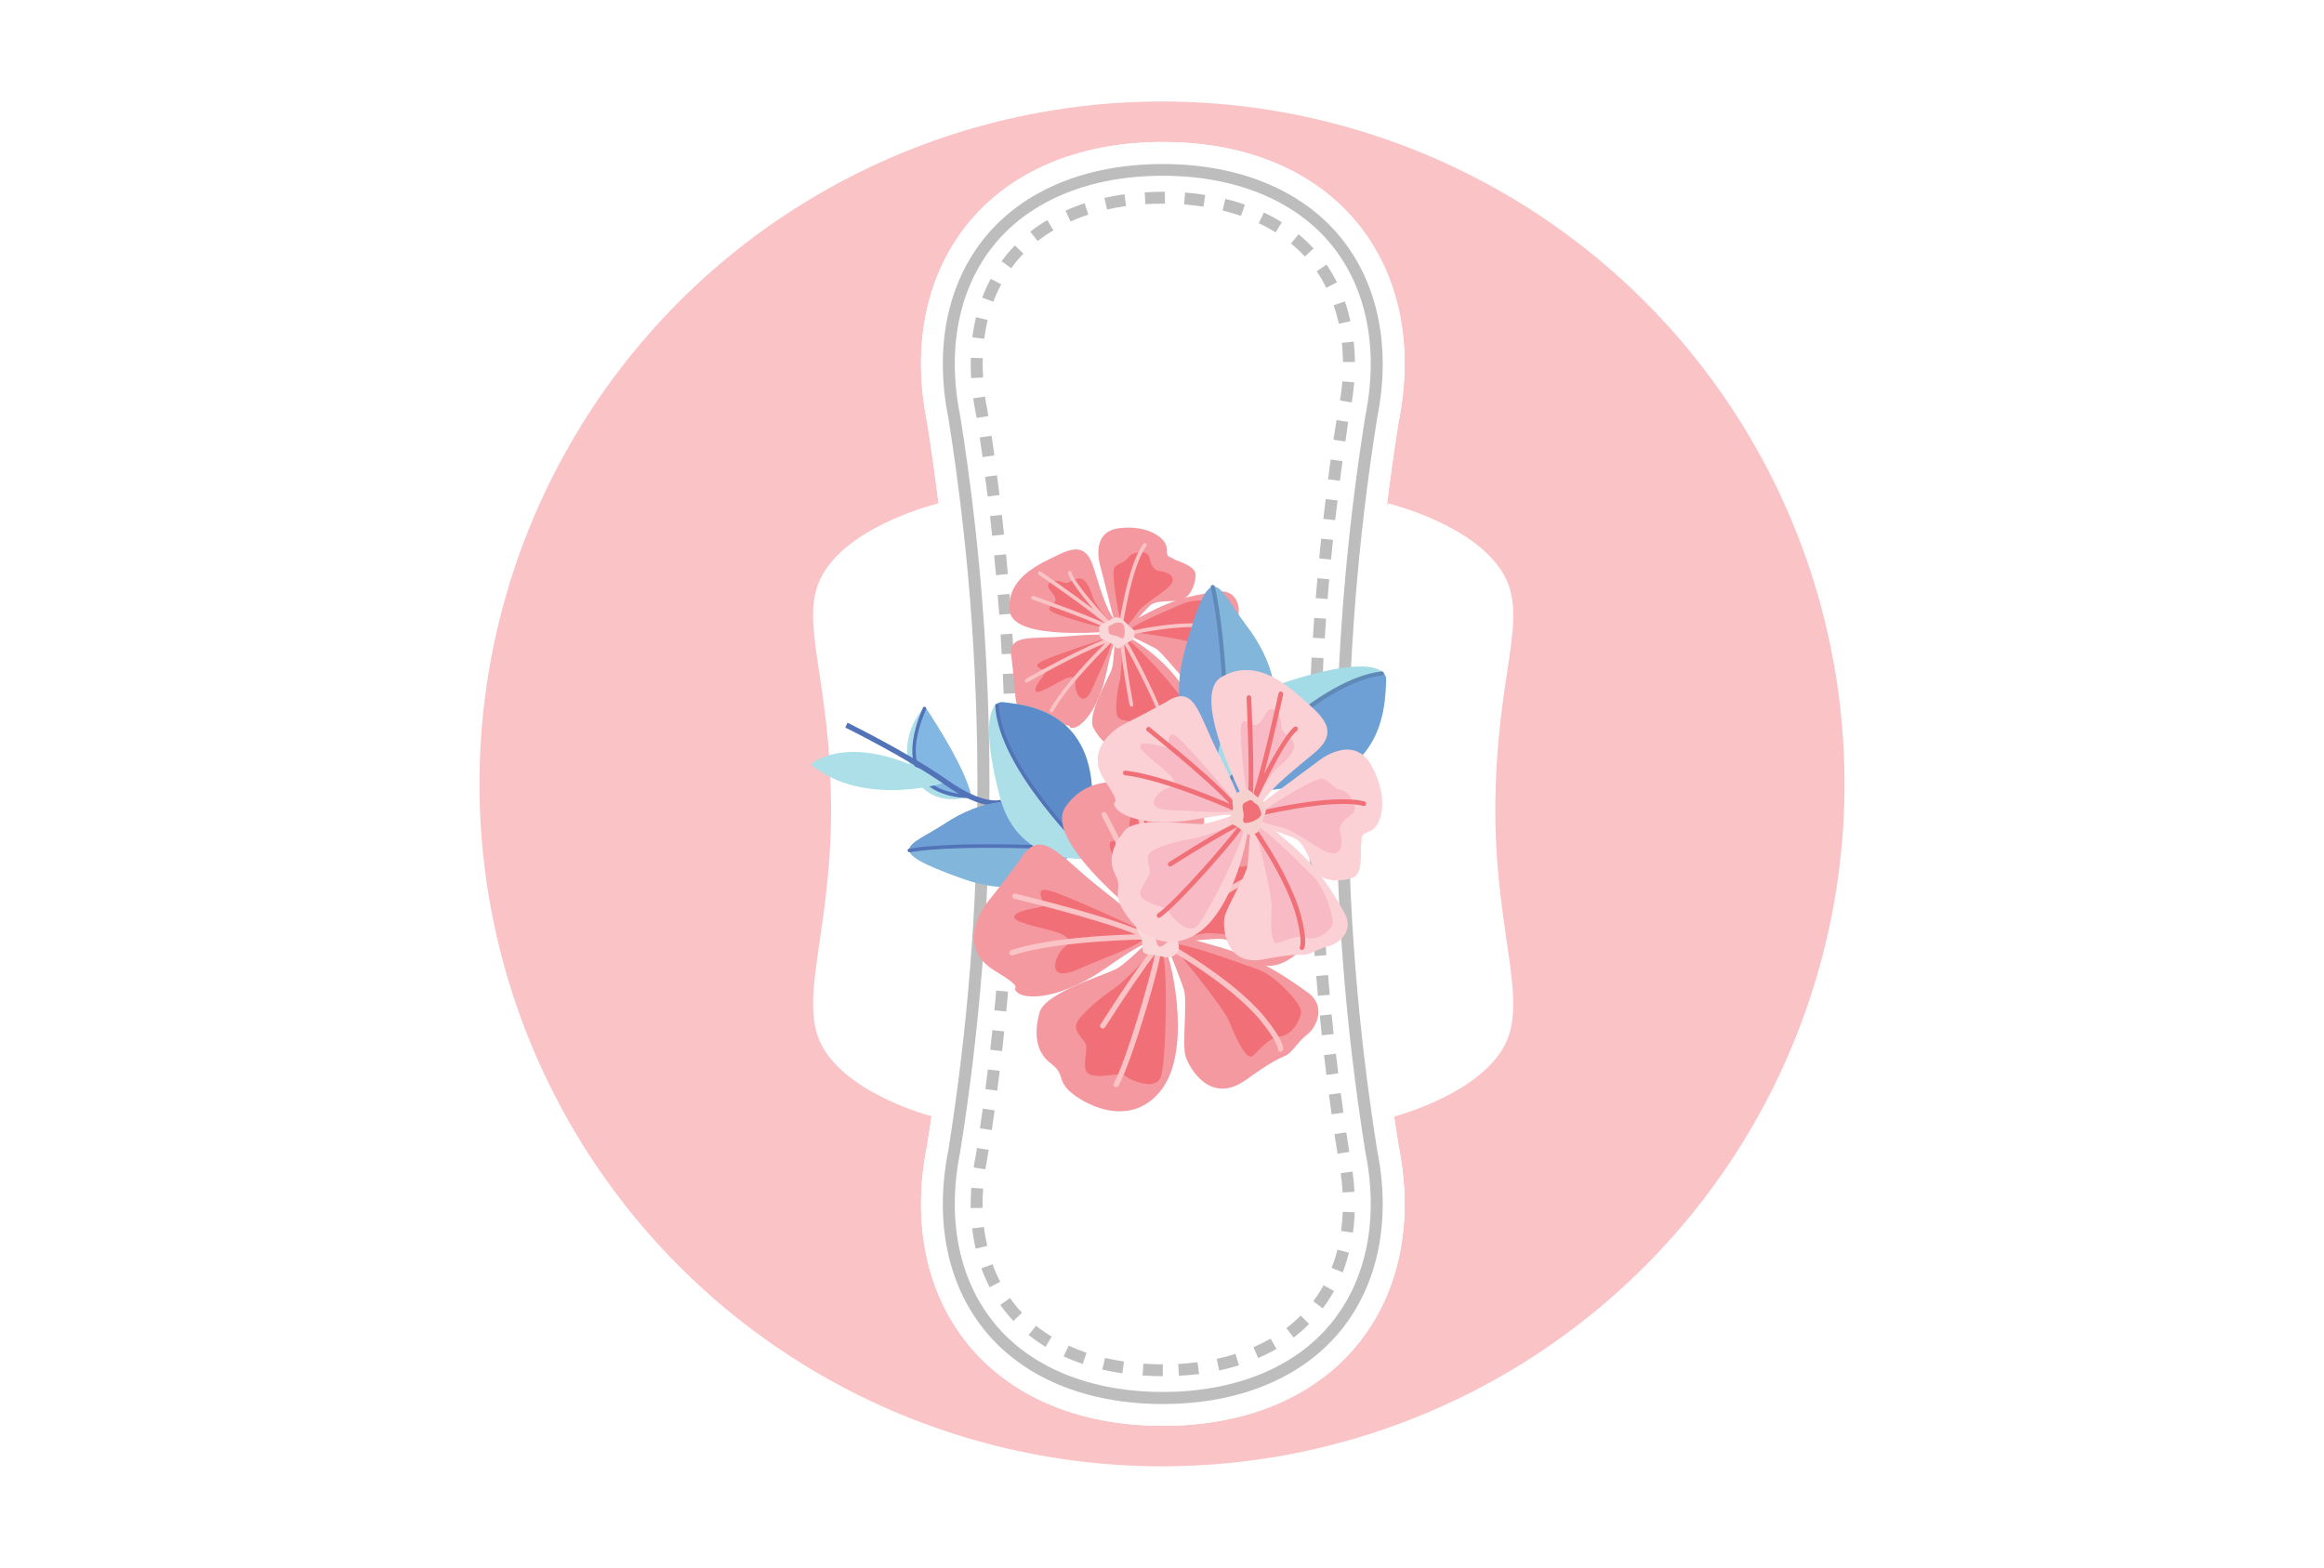 <?xml version="1.0" encoding="utf-8"?>
<!-- Generator: Adobe Illustrator 18.1.1, SVG Export Plug-In . SVG Version: 6.00 Build 0)  -->
<svg version="1.1" id="Layer_1" xmlns="http://www.w3.org/2000/svg" xmlns:xlink="http://www.w3.org/1999/xlink" x="0px" y="0px"
	 viewBox="0 0 1962 1323.9" enable-background="new 0 0 1962 1323.9" xml:space="preserve">
<rect y="0" fill="#FFFFFF" width="1962" height="1323.9"/>
<circle fill="#FAC3C6" cx="981" cy="661.9" r="576.2"/>
<g>
	<path fill="#FFFFFF" d="M792.3,944.2c0,0-71.7-17.1-96.8-58.4c-23.4-38.6,6.1-96.1,6.1-201.2c0-116.3-29.6-162.6-6.1-201.2
		c25.1-41.3,96.8-58.4,96.8-58.4l77.6,251.2L792.3,944.2z"/>
	<path fill="#FFFFFF" d="M1171.7,944.2c0,0,71.7-17.1,96.8-58.4c23.4-38.6-6.1-96.1-6.1-201.2c0-116.3,29.6-162.6,6.1-201.2
		c-25.1-41.3-96.8-58.4-96.8-58.4l-77.6,251.2L1171.7,944.2z"/>
	<path fill="#FFFFFF" d="M1180.7,967.1c26.7,132.2-52.4,236.8-199,236.8l0,0c-146.6,0-225.7-104.6-199-236.8
		c32.2-202.2,32.2-408.2,0-610.4C756,224.6,835,119.9,981.7,119.9l0,0c146.7,0,225.7,104.6,199,236.8
		C1148.5,558.9,1148.5,765,1180.7,967.1z"/>
	<path fill="#FFFFFF" d="M1180.7,967.1c26.7,132.2-52.4,236.8-199,236.8l0,0c-146.6,0-225.7-104.6-199-236.8
		c32.2-202.2,32.2-408.2,0-610.4C756,224.6,835,119.9,981.7,119.9l0,0c146.7,0,225.7,104.6,199,236.8
		C1148.5,558.9,1148.5,765,1180.7,967.1z"/>
	<path fill="#BDBDBD" d="M981.7,1185.5L981.7,1185.5c-64.2,0-117.4-21.9-150-61.7c-32-39.1-43-93.4-31-153l0.1-0.7
		c32.5-204.4,32.5-411.7,0-616.2l-0.1-0.7c-12-59.6-1-113.9,31-153c32.6-39.8,85.8-61.7,149.9-61.7c64.1,0,117.4,21.9,150,61.7
		c32,39.1,43,93.4,31,153l-0.1,0.7c-32.5,204.4-32.5,411.7,0,616.2l0.1,0.7c12,59.6,1,113.9-31,153
		C1099,1163.6,1045.8,1185.5,981.7,1185.5z M981.6,148.4c-61,0-111.5,20.6-142.1,58c-30,36.7-40.3,88.1-28.9,144.6l0.2,1.2
		c32.7,205.5,32.7,413.8,0,619.3l-0.2,1.2c-11.4,56.6-1.1,107.9,28.9,144.6c30.6,37.4,81.1,58,142.1,58h0.1
		c61,0,111.5-20.6,142.1-58c30-36.7,40.3-88.1,28.9-144.6l-0.2-1.2c-32.7-205.5-32.7-413.8,0-619.3l0.2-1.2
		c11.4-56.6,1.1-107.9-28.9-144.6C1093.2,169.1,1042.7,148.4,981.6,148.4z"/>
	<path fill="#BDBDBD" d="M981.7,1162c-5.8,0-11.5-0.2-17.1-0.6l0.7-10c5.3,0.4,10.9,0.6,16.4,0.6V1162z M995.3,1161.7l-0.6-10
		c5.5-0.3,11-0.8,16.3-1.5l1.3,10C1006.8,1160.8,1001.1,1161.3,995.3,1161.7z M947.5,1159.6c-5.7-0.8-11.4-1.9-16.9-3.2l2.3-9.8
		c5.2,1.2,10.6,2.2,16,3L947.5,1159.6z M1029.3,1157.2l-2.1-9.8c5.4-1.2,10.7-2.6,15.8-4.2l3,9.6
		C1040.6,1154.5,1035,1155.9,1029.3,1157.2z M914.1,1151.7c-5.5-1.9-10.9-4-16.1-6.4l4.2-9.1c4.8,2.2,9.9,4.2,15.1,6L914.1,1151.7z
		 M1062.2,1146.7l-4-9.2c5-2.2,9.9-4.6,14.5-7.2l5,8.7C1072.7,1141.8,1067.5,1144.4,1062.2,1146.7z M882.7,1137.2
		c-5-3.1-9.8-6.4-14.3-10l6.3-7.8c4.1,3.3,8.5,6.4,13.2,9.2L882.7,1137.2z M1092.1,1129.4l-6.1-8c4.3-3.3,8.4-6.8,12.1-10.6l7.1,7.1
		C1101.2,1122,1096.8,1125.8,1092.1,1129.4z M855.6,1115.4c-2-2.1-3.9-4.3-5.7-6.5c-1.9-2.3-3.7-4.6-5.4-7.1l8.2-5.8
		c1.6,2.2,3.2,4.4,4.9,6.5c1.6,2,3.4,4,5.2,5.9L855.6,1115.4z M1116.7,1104.7l-8-6c3.2-4.2,6.1-8.8,8.7-13.5l8.8,4.9
		C1123.4,1095.2,1120.2,1100.1,1116.7,1104.7z M835.5,1086.9c-2.6-5.1-5-10.4-7-16l9.5-3.4c1.8,5.1,4,10.1,6.4,14.8L835.5,1086.9z
		 M1133.6,1074.3l-9.4-3.7c1.9-4.9,3.6-10.1,4.9-15.4l9.7,2.5C1137.4,1063.4,1135.6,1069,1133.6,1074.3z M823.7,1054.3
		c-1.3-5.5-2.3-11.3-3-17.1l10-1.2c0.6,5.4,1.6,10.8,2.8,16L823.7,1054.3z M1142.2,1040.8l-10-1.4c0.7-5.3,1.2-10.7,1.4-16.2
		l10.1,0.4C1143.5,1029.4,1143,1035.2,1142.2,1040.8z M819.5,1020.1c0-1.1,0-2.3,0-3.4c0-4.5,0.2-9.2,0.5-13.8l10,0.7
		c-0.3,4.4-0.5,8.8-0.5,13.1c0,1.1,0,2.2,0,3.2L819.5,1020.1z M1133.5,1006.9c-0.3-5.3-0.8-10.8-1.6-16.3l10-1.4
		c0.8,5.7,1.3,11.5,1.6,17.1L1133.5,1006.9z M831.9,987.3l-9.9-1.5c0.5-3.4,1.1-6.9,1.8-10.4l0.3-1.7l0.7-4.4l9.9,1.6l-1.1,6.6
		C833,980.7,832.4,984,831.9,987.3z M1129.2,974.2c-0.9-5.5-1.7-11.1-2.6-16.6l10-1.5c0.8,5.5,1.7,11,2.5,16.5L1129.2,974.2z
		 M837.3,954.2l-10-1.5c0.8-5.5,1.6-11,2.4-16.6l10,1.4C838.9,943.1,838.1,948.6,837.3,954.2z M1124.2,940.9
		c-0.8-5.5-1.5-11.1-2.3-16.7l10-1.3c0.7,5.5,1.5,11,2.3,16.6L1124.2,940.9z M841.9,920.9l-10-1.3c0.7-5.5,1.4-11.1,2.1-16.6l10,1.2
		C843.3,909.8,842.6,915.3,841.9,920.9z M1119.8,907.6c-0.7-5.6-1.4-11.1-2-16.7l10-1.2c0.6,5.5,1.3,11.1,2,16.6L1119.8,907.6z
		 M846,887.5l-10-1.1c0.6-5.5,1.2-11.1,1.8-16.6l10,1.1C847.2,876.4,846.6,882,846,887.5z M1115.9,874.2c-0.6-5.6-1.2-11.1-1.7-16.7
		l10-1c0.5,5.5,1.1,11.1,1.7,16.6L1115.9,874.2z M849.5,854.1l-10-1c0.5-5.5,1.1-11.1,1.5-16.7l10,0.9
		C850.6,842.9,850.1,848.5,849.5,854.1z M1112.6,840.8c-0.5-5.6-1-11.2-1.4-16.7l10-0.8c0.5,5.6,0.9,11.1,1.4,16.7L1112.6,840.8z
		 M852.5,820.6l-10-0.8c0.4-5.6,0.9-11.1,1.3-16.7l10,0.7C853.4,809.4,852.9,815,852.5,820.6z M1109.9,807.3
		c-0.4-5.6-0.8-11.2-1.2-16.8l10-0.7c0.4,5.6,0.7,11.1,1.1,16.7L1109.9,807.3z M854.9,787.1l-10-0.6c0.4-5.6,0.7-11.1,1-16.7l10,0.5
		C855.6,775.9,855.2,781.5,854.9,787.1z M1107.7,773.7c-0.3-5.6-0.6-11.2-0.9-16.8l10-0.5c0.3,5.6,0.6,11.1,0.9,16.7L1107.7,773.7z
		 M856.7,753.5l-10.1-0.5c0.3-5.6,0.5-11.1,0.7-16.7l10.1,0.4C857.2,742.3,857,747.9,856.7,753.5z M1106.1,740.1
		c-0.2-5.6-0.4-11.2-0.6-16.8l10.1-0.3c0.2,5.6,0.4,11.1,0.6,16.7L1106.1,740.1z M858,719.9l-10.1-0.3c0.2-5.6,0.3-11.1,0.4-16.7
		l10.1,0.2C858.3,708.7,858.1,714.3,858,719.9z M1105.1,706.5c-0.1-5.6-0.2-11.2-0.3-16.8l10.1-0.1c0.1,5.6,0.2,11.1,0.3,16.7
		L1105.1,706.5z M858.7,686.3l-10.1-0.1c0.1-5.6,0.1-11.1,0.1-16.7l10.1,0C858.8,675.1,858.7,680.7,858.7,686.3z M1104.6,672.9
		c0-3.7,0-7.3,0-11l0-5.8l10.1,0l0,5.8c0,3.6,0,7.3,0,10.9L1104.6,672.9z M848.7,652.7c0-5.6-0.1-11.1-0.1-16.7l10.1-0.1
		c0.1,5.6,0.1,11.2,0.1,16.8L848.7,652.7z M1114.7,639.4l-10.1-0.1c0.1-5.6,0.2-11.2,0.3-16.8l10.1,0.2
		C1114.9,628.3,1114.8,633.8,1114.7,639.4z M848.3,619.3c-0.1-5.6-0.3-11.1-0.4-16.7l10.1-0.3c0.2,5.6,0.3,11.2,0.4,16.8
		L848.3,619.3z M1115.4,606l-10.1-0.3c0.2-5.6,0.3-11.2,0.5-16.8l10.1,0.4C1115.7,594.8,1115.6,600.4,1115.4,606z M847.3,585.8
		c-0.2-5.6-0.5-11.1-0.7-16.7l10.1-0.5c0.3,5.6,0.5,11.2,0.7,16.8L847.3,585.8z M1116.6,572.5l-10.1-0.5c0.3-5.6,0.5-11.2,0.8-16.8
		l10,0.5C1117.2,561.4,1116.9,567,1116.6,572.5z M845.7,552.4c-0.3-5.6-0.6-11.1-1-16.7l10-0.6c0.4,5.6,0.7,11.2,1,16.8L845.7,552.4
		z M1118.4,539.1l-10-0.6c0.3-5.6,0.7-11.2,1.1-16.8l10,0.7C1119.1,528,1118.8,533.6,1118.4,539.1z M843.6,519
		c-0.4-5.6-0.8-11.1-1.3-16.7l10-0.8c0.5,5.6,0.9,11.2,1.3,16.8L843.6,519z M1120.8,505.8l-10-0.8c0.4-5.6,0.9-11.2,1.4-16.8l10,0.9
		C1121.7,494.7,1121.2,500.2,1120.8,505.8z M840.9,485.7c-0.5-5.6-1-11.1-1.6-16.7l10-1c0.5,5.6,1.1,11.2,1.6,16.7L840.9,485.7z
		 M1123.7,472.5l-10-1c0.5-5.6,1.1-11.2,1.7-16.7l10,1C1124.8,461.4,1124.2,466.9,1123.7,472.5z M837.6,452.4
		c-0.6-5.5-1.2-11.1-1.8-16.6l10-1.1c0.6,5.6,1.3,11.1,1.8,16.7L837.6,452.4z M1127.2,439.2l-10-1.1c0.6-5.6,1.3-11.1,2-16.7l10,1.2
		C1128.5,428.1,1127.8,433.6,1127.2,439.2z M833.8,419.2c-0.7-5.5-1.4-11.1-2.1-16.6l10-1.3c0.7,5.6,1.4,11.1,2.1,16.7L833.8,419.2z
		 M1131.2,406l-10-1.3c0.7-5.6,1.5-11.1,2.2-16.7l10,1.4C1132.7,394.9,1131.9,400.5,1131.2,406z M829.5,386
		c-0.8-5.5-1.6-11-2.4-16.6l10-1.5c0.8,5.5,1.6,11.1,2.4,16.6L829.5,386z M1135.8,372.8l-10-1.5c0.8-5.5,1.7-11.1,2.5-16.6l9.9,1.5
		C1137.5,361.8,1136.6,367.3,1135.8,372.8z M824.5,352.9l-0.8-4.5c-0.8-4-1.5-8.1-2.1-12.1l10-1.4c0.6,3.8,1.2,7.7,2,11.5l0.8,4.9
		L824.5,352.9z M1141.2,339.8l-9.9-1.6c0.9-5.5,1.5-10.9,2-16.2l10,0.8C1142.8,328.4,1142.1,334.1,1141.2,339.8z M819.9,319.3
		c-0.3-4-0.4-8.1-0.4-12c0-1.7,0-3.5,0.1-5.2l10.1,0.3c0,1.6-0.1,3.3-0.1,4.9c0,3.7,0.1,7.6,0.4,11.4L819.9,319.3z M1133.8,305.7
		c-0.1-5.5-0.4-11-0.9-16.2l10-1.1c0.6,5.6,0.9,11.4,1,17.2L1133.8,305.7z M830.9,286.1l-10-1.3c0.7-5.8,1.8-11.5,3.1-17l9.8,2.4
		C832.6,275.4,831.6,280.7,830.9,286.1z M1130.3,273.4c-1.2-5.3-2.6-10.6-4.4-15.6l9.5-3.3c1.9,5.4,3.4,11,4.7,16.7L1130.3,273.4z
		 M838.6,254.8l-9.4-3.5c2.1-5.5,4.5-10.8,7.2-15.9l8.9,4.7C842.7,244.8,840.5,249.7,838.6,254.8z M1119.7,243
		c-2.4-4.8-5.1-9.5-8.1-13.9l8.3-5.7c3.2,4.7,6.2,9.8,8.8,15L1119.7,243z M853.7,226.5l-8.1-5.9c1.4-1.9,2.8-3.8,4.3-5.6
		c2.2-2.7,4.5-5.3,6.9-7.8l7.2,7c-2.2,2.3-4.4,4.7-6.4,7.1C856.3,223,855,224.7,853.7,226.5z M1101.6,216.6
		c-3.6-3.9-7.5-7.6-11.7-11l6.4-7.8c4.5,3.7,8.8,7.8,12.7,12L1101.6,216.6z M876,203.5l-6.2-7.9c4.5-3.5,9.3-6.8,14.4-9.8l5.1,8.7
		C884.7,197.2,880.2,200.3,876,203.5z M1076.9,196.2c-4.5-2.8-9.2-5.4-14.2-7.7l4.3-9.1c5.3,2.5,10.4,5.3,15.2,8.3L1076.9,196.2z
		 M903.7,187l-4.1-9.2c5.2-2.3,10.6-4.4,16.1-6.2l3.1,9.6C913.6,182.9,908.5,184.9,903.7,187z M1047.7,182.3
		c-5-1.7-10.3-3.3-15.6-4.6l2.4-9.8c5.7,1.4,11.2,3,16.5,4.9L1047.7,182.3z M934.6,176.9l-2.2-9.8c5.5-1.2,11.2-2.3,16.9-3.1l1.4,10
		C945.2,174.7,939.8,175.7,934.6,176.9z M1016,174.5c-5.3-0.8-10.8-1.5-16.3-1.9l0.8-10c5.8,0.4,11.5,1.1,17,2L1016,174.5z
		 M967,172.4l-0.6-10c5-0.3,10.1-0.4,15.3-0.5l1.8,0l-0.1,10.1l-1.7,0c0,0-0.1,0-0.1,0C976.7,171.9,971.7,172.1,967,172.4z"/>
	<g>
		<g>
			<path fill="#F599A1" d="M938.2,533.1c0,0-81.9,8.3-85.5-16.4c-3.7-24.7,18.1-37.2,33.3-44.6c15.2-7.5,29.7-16.2,36.8,5.9
				c7.1,22.1,11.6,39.2,20.9,48.7C943.6,526.7,950.6,532.2,938.2,533.1z"/>
		</g>
		<g>
			<path fill="#F599A1" d="M929.1,478.7c0,0-9.7-29.5,15.6-32.7c25.3-3.2,40.5,9.2,40.3,17.2c-0.2,8,2,6.3,5.5,8.6
				c3.5,2.3,19.4,5.8,18.9,14c-0.5,8.2-3.9,16.3-10,19.9c-6.1,3.6-22.4-0.3-28.8,5.8c-6.4,6.1-16.4,18.8-19.9,19.4
				c-3.5,0.6-8.5-0.7-11.6-12.7C936.2,506.3,929.1,478.7,929.1,478.7z"/>
		</g>
		<g>
			<path fill="#F599A1" d="M948.3,534.2c0,0,21,9.8,27.2,13.3c6.2,3.5,20.8,24.1,27,27.7c6.2,3.5,30,11.1,35-13.7
				c5-24.8,7.1-23.9,7.8-27.9c0.7-4-0.6-10.4,0.4-16.1c1-5.7-2.3-19.8-16.8-17.9c-14.5,1.9-33.3,4.1-57.9,17
				C946.4,529.5,939.5,530.1,948.3,534.2z"/>
		</g>
		<g>
			<path fill="#F599A1" d="M941.3,536.7c0,0-0.7,21-2.6,27.9c-2,7-21.5,38.9-15.6,50c5.9,11,13.9,18,24.7,17
				c10.8-1,8.9,4.1,18.7,4.4c9.9,0.2,40.8-6.7,39.1-35.7c-1.8-29.1-44.4-58.3-51.9-61.6C946.1,535.3,939.8,527.6,941.3,536.7z"/>
		</g>
		<g>
			<path fill="#F599A1" d="M854.2,557.2c0,0,2.3,20.6,3,30.2c0.6,9.6,6.9,31.8,29.9,27c23-4.7,12.1,0.5,18.8,0.2
				c6.6-0.3,21.4-14.4,28.3-47.2c6.9-32.9,8.4-23.1,9.8-27.3c1.3-4.2-12.2-5.6-43.6-2.8C868.8,540.1,849.5,534.2,854.2,557.2z"/>
		</g>
		<g>
			<path fill="#F17077" d="M946.8,542.2c0,0,0.7,23.9-1.7,33.6c-2.4,9.7-3.7,24.6-1.9,28.5c1.7,3.9,5.6,3.9,10.9,4.8
				c5.2,0.9,8.9,14.7,15.6,11.6c6.7-3.2,11.1-12.9,14.9-13.1c3.8-0.2,19-5.4,15.9-13.6c-3.1-8.2-48.3-58.8-51.2-54.5
				C949.2,539.5,947.4,540.5,946.8,542.2z"/>
		</g>
		<g>
			<path fill="#F17077" d="M953,533.3c0,0,45.9,5.7,54.8,9.9c8.9,4.3,22.6,10,23.2,5c0.6-4.9-0.7-13.7,4-19.1
				c4.7-5.5,1.7-16.6-1.6-19.2c-3.3-2.6-24-5-35-0.1C987.4,514.7,951.1,529.5,953,533.3z"/>
		</g>
		<g>
			<path fill="#F17077" d="M944.1,516c0,0-6.2-32.9-3.2-36.9c3.1-4,8.7-3.7,11.5-8.3c2.8-4.6,16.4-7.6,18,0.2
				c1.7,7.8,4.6,10.9,9,11.2c4.3,0.3,13.8,3.6,9.6,10.5c-4.2,6.9-23,16.3-28.5,24.3c-5.4,8-11.3,15-13,11.9
				C945.9,525.8,944.1,516,944.1,516z"/>
		</g>
		<g>
			<path fill="#F17077" d="M939.4,528c0,0-14.3-16-16.7-23.5c-2.4-7.5-6.4-18.9-14.5-15.5c-8.2,3.4-6,4.1-11.9,2.2
				c-5.9-1.9-15.3,0.4-9.8,7.1c5.5,6.7,5.6,8.6,3,11.1c-2.6,2.6-6.8,4.5,0.1,7.9c7,3.5,42.7,14.3,46.3,12.5
				C939.4,528,939.4,528,939.4,528z"/>
		</g>
		<g>
			<path fill="#F17077" d="M935,538.5c0,0-42.8,13.9-54.6,19.4c-11.7,5.5,2.1,7.3,1.9,9.8c-0.3,2.5-10,12.1-7.9,15.9
				c2.1,3.8,21.9-10.3,27.9-11.5c6-1.2,5.8,0.2,5.5,6.1c-0.4,5.9,6.4,22.3,15.1,1.7C931.5,559.4,944.5,537.4,935,538.5z"/>
		</g>
		<g>
			<g>
				<path fill="#FAC3C6" d="M965.9,458.8c0.5-0.3,1.2-0.2,1.6,0.1c0.7,0.5,0.8,1.5,0.3,2.2c-13.1,17.6-20.4,70.2-20.5,70.7
					c-0.1,0.9-0.9,1.4-1.8,1.3c-0.9-0.1-1.4-0.9-1.3-1.8c0.3-2.2,7.5-53.9,21.1-72.1C965.5,459,965.7,458.9,965.9,458.8z"/>
			</g>
			<g>
				<path fill="#FAC3C6" d="M877.2,482.6c0.5-0.3,1.1-0.2,1.6,0.1c1.4,1,25.5,17.5,44.2,31.7c-9.8-11.6-19.9-24.8-21.4-30.3
					c-0.2-0.8,0.3-1.7,1.1-1.9c0.8-0.2,1.7,0.3,1.9,1.1c2.6,9.5,25.8,34.9,35.4,45c0.9,0.8,1.6,1.5,2.3,2.2c2.7,2.8,2.8,2.9,2.3,3.9
					l-0.5,1l-1.1-0.1c-0.2,0-0.6-0.2-1.1-0.6l0,0c0,0,0,0,0-0.1c-1.4-1.1-3.7-3.3-6.6-6.4c-16.9-14.6-57.9-42.6-58.3-42.9
					c-0.7-0.5-0.9-1.5-0.4-2.2C876.8,482.9,877,482.7,877.2,482.6z"/>
			</g>
			<g>
				<path fill="#FAC3C6" d="M871.4,503.3c0.4-0.2,0.8-0.2,1.2-0.1c1.9,0.7,47.1,16.6,61.1,23.7c0.8,0.4,1.1,1.3,0.7,2.1
					c-0.4,0.8-1.3,1.1-2.1,0.7c-13.9-7-60.3-23.4-60.8-23.5c-0.8-0.3-1.2-1.2-0.9-2C870.8,503.8,871.1,503.5,871.4,503.3z"/>
			</g>
			<g>
				<path fill="#FAC3C6" d="M895.7,557.2c15.4-8,32.9-16.4,42.8-19.1c0.7-0.2,1.4,0.1,1.8,0.7c0.3,0.6,0.2,1.4-0.3,1.9
					c-0.4,0.4-38,36.2-50.9,60c-0.4,0.8-1.4,1-2.1,0.6c-0.8-0.4-1-1.4-0.6-2.1c10.5-19.3,35.9-45.4,46.6-56
					c-22.6,8.5-65.2,32.6-65.6,32.9c-0.7,0.4-1.7,0.2-2.1-0.6c-0.4-0.7-0.2-1.7,0.6-2.1C866.9,572.7,880.2,565.2,895.7,557.2z"/>
			</g>
			<g>
				<path fill="#FAC3C6" d="M947.3,538.7c0.6-0.3,1.3-0.3,1.9,0.2c4.5,3.3,33.1,60.8,36.5,75.6c0.2,0.8-0.3,1.7-1.2,1.9
					c-0.8,0.2-1.7-0.3-1.9-1.2c-3.2-13.9-26.5-59.8-33.5-71.3c0.4,8.2,3.9,30.6,7.6,50.9c0.2,0.8-0.4,1.7-1.3,1.8
					c-0.8,0.2-1.7-0.4-1.8-1.2c-9.9-54.5-7.6-56-6.6-56.6C947.2,538.7,947.3,538.7,947.3,538.7z"/>
			</g>
			<g>
				<path fill="#FAC3C6" d="M949.8,533.9c0.1-0.1,0.2-0.1,0.3-0.1c1.7-0.4,42.4-10.4,70.4-6.6c17.1,2.3,20.3,5.8,20.7,6.4
					c0.5,0.7,0.3,1.7-0.4,2.2c-0.7,0.5-1.7,0.3-2.2-0.4l0,0c0,0-3-3-18.6-5.1c-27.4-3.7-68.8,6.5-69.2,6.6c-0.8,0.2-1.7-0.3-1.9-1.1
					C948.9,535,949.2,534.3,949.8,533.9z"/>
			</g>
		</g>
		<g>
			<path fill="#FAD7D9" d="M928.2,531.9c0,0-1.4,5.2,2,7.7c3.4,2.6,5.9,1.3,8.9,4.3c3.1,3.1,4.4,5.3,8,1.9c3.6-3.3,6.9-3.6,9.2-6.2
				c2.3-2.5,2-7.1-0.3-8.8c-2.3-1.7-0.7-0.2-5-4.5c-4.3-4.3-8-6.9-12.8-3.5C933.4,526.3,925.9,527.6,928.2,531.9z"/>
		</g>
		<g>
			<path fill="#F59EA4" d="M938.6,527.7c0,0-3.4,0.3-2.9,3c0.5,2.7-0.8,4.9,4.6,5.8c5.5,0.8,4.8,2.8,7.4,2.5
				c2.6-0.3,2.8-12.9-1.4-13.1C942.2,525.6,940.6,525.8,938.6,527.7z"/>
		</g>
	</g>
	<g>
		<g>
			<path fill="#77A4D7" d="M1036.7,650.4c0,0-58.8-21-36.2-102.3c22.6-81.4,26.8-52.3,51.5-20
				C1071.8,553.7,1101.5,611.9,1036.7,650.4z"/>
		</g>
		<g>
			<path fill="#83B6DB" d="M1052.1,528c-13.4-17.4-20.7-33.9-28.3-32.5c11.5,47.2,12.9,154.9,12.9,154.9
				C1101.5,611.9,1071.8,553.7,1052.1,528z"/>
		</g>
		<g>
			<path fill="#5F89B6" d="M1035,650.8c0-0.1,0-0.2,0-0.3c0-1.1-1.6-108.1-12.9-154.5c-0.2-0.8,0.3-1.8,1.3-2.1
				c0.9-0.2,1.8,0.3,2.1,1.3c11.4,46.8,12.9,154.2,13,155.3c0,0.9-0.7,1.7-1.7,1.7C1035.9,652.2,1035.2,651.6,1035,650.8z"/>
		</g>
		<g>
			<path fill="#A3DBE6" d="M1028.8,669.3c0,0-16.5-68.5,51.4-91.6c67.9-23.1,91.2-15.8,90-2.6c-1.2,13.3,2.2,78.7-74.9,89
				C1018.2,674.4,1028.8,669.3,1028.8,669.3z"/>
		</g>
		<g>
			<path fill="#6FA0D5" d="M1095.3,664.1c77-10.3,73.7-75.8,74.9-89c0.2-2.6-0.5-4.9-2.2-6.8c-60.7,7.4-139.2,101-139.2,101
				c0,0.3,0,0.6,0,0.9C1031.2,671,1043.3,671,1095.3,664.1z"/>
		</g>
		<g>
			<path fill="#5F89B6" d="M1027.1,669.6c-0.1-0.5,0-1,0.4-1.5c3.2-3.8,78.2-93.9,138.9-101.2c0.9-0.1,1.8,0.5,1.9,1.5
				c0.1,0.9-0.6,1.8-1.5,1.9c-59.3,7.2-135.9,99.1-136.7,100c-0.6,0.7-1.7,0.8-2.4,0.2C1027.4,670.3,1027.2,670,1027.1,669.6z"/>
		</g>
	</g>
	<g>
		<g>
			<path fill="#ACDFE8" d="M820,672.2c0,0-44.4,16.8-54-34.6c0,0-3-22,14.9-40.8C781,596.8,814.7,646.3,820,672.2z"/>
		</g>
		<g>
			<path fill="#82B6E3" d="M820,672.2c-5.4-25.8-39-75.3-39-75.3C747.5,674.5,820,672.2,820,672.2z"/>
		</g>
		<g>
			<path fill="#5273B8" d="M779.6,597c0.4-0.3,0.9-0.3,1.4-0.1c0.8,0.3,1.1,1.2,0.8,2c-10.5,24.3-11.5,42.9-2.9,55.3
				c12.3,17.8,40.8,16.6,41.1,16.6c0.8,0,1.6,0.6,1.6,1.4c0,0.8-0.6,1.6-1.4,1.6c-1.2,0.1-30.4,1.3-43.7-17.9
				c-9.2-13.3-8.3-32.8,2.6-58.2C779.2,597.3,779.4,597.1,779.6,597z"/>
		</g>
		<g>
			<path fill="#ACDFE8" d="M798.5,660.5c0.7,0.4-69.7,22-114-15.1C684.5,645.4,718.7,613.7,798.5,660.5z"/>
		</g>
		<g>
			<path fill="#5273B8" d="M919.6,720.9c1.9-1.3,3.8,0.5,4.9,1.5l-0.1,0.2c2,2.1,8.6,8.7,29.4,29.1c38.4,37.7,95.2,31.6,95.7,31.6
				l0.7,6c-2.5,0.3-60.3,6.4-100.7-33.2c-13.1-12.9-20.8-20.4-25.1-24.8c-7.1-7.1-7.6-7.6-5.4-9.8
				C919.2,721.3,919.4,721.1,919.6,720.9z"/>
		</g>
		<g>
			<path fill="#5273B8" d="M715.5,610.2c0.5,0.3,52.1,25.7,84.4,48.5c30.6,21.6,44.6,16.7,44.7,16.6l1.8,4.2
				c-0.6,0.3-16,6.2-49.1-17.1c-31.9-22.5-83.2-47.9-83.7-48.1L715.5,610.2z"/>
		</g>
		<g>
			<path fill="none" stroke="#8FA580" stroke-miterlimit="10" d="M841.3,594.6"/>
		</g>
		<g>
			<path fill="#83B6DB" d="M906.2,716.3c0,0-22.3,50.9-93.2,25.8c-70.9-25.2-44.8-27.1-14.6-47C822.4,679.1,876,656.3,906.2,716.3z"
				/>
		</g>
		<g>
			<path fill="#6FA0D5" d="M798.4,695c-16.3,10.8-31.4,16.3-30.7,23.1c42.6-7.2,138.4-1.8,138.4-1.8
				C876,656.3,822.4,679.1,798.4,695z"/>
		</g>
		<g>
			<path fill="#5273B8" d="M766.9,716.8c0.2-0.1,0.4-0.2,0.6-0.2c42.3-7.2,137.8-1.9,138.8-1.8c0.8,0,1.5,0.8,1.4,1.6
				c-0.1,0.8-0.8,1.5-1.6,1.4c-1-0.1-96.1-5.3-138.1,1.8c-0.8,0.1-1.6-0.4-1.7-1.2C766.1,717.7,766.4,717.1,766.9,716.8z"/>
		</g>
		<g>
			<path fill="#ACDFE8" d="M922.4,724.5c0,0-61.9,10.4-78.2-51.4c-16.3-61.7-8.4-82,3.3-80.1c11.7,1.9,70.1,3,74.4,72.1
				C926.3,734.2,922.4,724.5,922.4,724.5z"/>
		</g>
		<g>
			<path fill="#5B8BC8" d="M921.9,665.1c-4.4-69.1-62.7-70.2-74.4-72.1c-2.3-0.4-4.4,0.1-6.2,1.5c2.8,54.4,81.1,129.9,81.1,129.9
				c0.3,0,0.5,0,0.8,0C924,722.4,924.9,711.7,921.9,665.1z"/>
		</g>
		<g>
			<path fill="#5273B8" d="M840.7,594.5c0.2-0.1,0.5-0.2,0.8-0.2c0.8,0,1.6,0.6,1.6,1.4c2.7,53.1,79.6,126.9,80.4,127.6
				c0.6,0.6,0.6,1.5,0.1,2.1c-0.6,0.6-1.5,0.6-2.1,0.1c-3.2-3.1-78.5-75.3-81.3-129.7C840,595.3,840.3,594.8,840.7,594.5z"/>
		</g>
	</g>
	<g>
		<g>
			<path fill="#F599A1" d="M974.2,783.5c0,0-95.2-72.2-74.7-102.1c20.5-29.9,56-21.6,79.5-14.5c23.5,7.1,47.6,12.2,33.3,42.7
				c-14.3,30.5-26.5,53.2-26,72.4C986.2,782.1,988.2,794.8,974.2,783.5z"/>
		</g>
		<g>
			<path fill="#F599A1" d="M1018.3,716.6c0,0,18.8-41,48.9-19.3c30.1,21.6,34,49.8,25.8,58.2c-8.2,8.3-4.1,8.7-2.7,14.7
				c1.4,6,14.9,25.4,6.2,33.6c-8.7,8.2-20.2,13.5-30.2,11.2c-10-2.3-23.5-22.5-36.3-22.3c-12.8,0.1-36,3.8-40.3,1
				c-4.3-2.8-8.4-9.2,0.2-24.9C998.6,753.1,1018.3,716.6,1018.3,716.6z"/>
		</g>
		<g>
			<path fill="#F599A1" d="M983.7,794.6c0,0,12.7,31.2,15.8,41.1c3.1,9.9-1.7,46.3,1.4,56.2c3.1,9.9,20.9,41.4,50.8,20
				c29.9-21.5,31.2-18.4,35.8-21.9c4.7-3.5,9.6-11.7,16.3-16.7c6.7-5,17.1-23.4-0.2-35.6c-17.3-12.3-39.5-28.6-78.3-39.2
				C986.4,787.9,978.5,781.5,983.7,794.6z"/>
		</g>
		<g>
			<path fill="#F599A1" d="M973.9,790.4c0,0-21.4,21.6-30.4,27.1c-9,5.5-61.4,20.1-66,37.7c-4.6,17.6-3.1,32.9,9.4,42.5
				c12.5,9.6,5.4,13.2,15.6,23.2c10.2,10,50,33.3,76.9,0.7c26.9-32.6,10.4-105.9,5.7-116.9C980.4,793.7,981.3,779.2,973.9,790.4z"/>
		</g>
		<g>
			<path fill="#F599A1" d="M861.1,726c0,0-17.9,24.2-26.8,35c-8.9,10.8-24.1,40.6,5,58.3c29.1,17.7,12.5,12.5,19.7,18.8
				c7.3,6.3,37,5.9,76.8-22.2c39.9-28.1,31.8-16.2,37.4-19.3c5.6-3.2-7.4-18-43.6-46.1C893.5,722.3,878.7,696.9,861.1,726z"/>
		</g>
		<g>
			<path fill="#F17077" d="M974.2,801.7c0,0-22.9,26.1-35.1,34c-12.1,7.9-28.2,22.5-30.2,28.3c-2,5.8,2.1,9.7,6.8,15.8
				c4.7,6.1-5.1,24.5,5.1,27.7c10.2,3.2,24.6-2.7,28.8,0.8c4.2,3.6,25.5,13.1,30.3,1.3c4.9-11.8,6.9-110.3-0.5-108.5
				C979.4,801.2,976.5,800.4,974.2,801.7z"/>
		</g>
		<g>
			<path fill="#F17077" d="M989.7,798.4c0,0,43.1,51.4,48.4,64.8c5.3,13.4,14.2,33,19.7,28.3c5.5-4.6,12.8-15.3,23.2-16.4
				c10.4-1.1,18.2-15.9,17.3-22.1c-1-6.1-20.6-29.1-37.1-34.8C1044.7,812.7,991.3,792.4,989.7,798.4z"/>
		</g>
		<g>
			<path fill="#F17077" d="M997.3,771.2c0,0,25.9-41.1,33.1-42.3c7.2-1.2,13,4.7,20.5,2.5c7.5-2.2,24.9,8.1,18.9,18.1
				c-6,10-5.9,16.2-1.6,20.8c4.3,4.6,11.1,17.4-0.2,20.7c-11.3,3.2-40.6-5.5-54.3-2.4c-13.7,3.1-26.9,4.7-25.5-0.2
				C989.6,783.4,997.3,771.2,997.3,771.2z"/>
		</g>
		<g>
			<path fill="#F17077" d="M980.5,779.2c0,0,0.6-31.2,5.5-41.5c4.8-10.3,12-26.4-0.1-30.8c-12-4.4-10.5-1.6-14.9-9.5
				c-4.4-7.9-16.6-14.7-17.5-2.2c-0.8,12.5-2.5,14.7-7.8,14.8c-5.3,0.1-11.7-2-7.7,8.6c4,10.6,31.2,57.5,36.9,59
				C980.5,779.2,980.5,779.2,980.5,779.2z"/>
		</g>
		<g>
			<path fill="#F17077" d="M965.3,786c0,0-59.2-27.6-77.2-33.4c-17.9-5.8-5,9.9-7.7,12.2c-2.7,2.4-22.6,3-24.1,9.1
				c-1.5,6.2,33.4,10.7,41,15.4c7.6,4.7,6,6-0.2,11.9c-6.2,5.9-15.3,30,14.3,16.7C941,804.8,976.6,794.3,965.3,786z"/>
		</g>
		<g>
			<g>
				<path fill="#FAC3C6" d="M1077.1,731.8c0.8,0.2,1.5,0.9,1.6,1.8c0.2,1.2-0.6,2.4-1.8,2.6c-31.4,5.8-91.1,54.4-91.7,54.9
					c-1,0.8-2.4,0.6-3.2-0.3c-0.8-1-0.6-2.4,0.3-3.2c2.5-2,61.2-49.8,93.8-55.8C1076.4,731.7,1076.8,731.8,1077.1,731.8z"/>
			</g>
			<g>
				<path fill="#FAC3C6" d="M959.3,669.5c0.8,0.2,1.4,0.8,1.6,1.7c0.6,2.5,9.9,43.8,15.7,77.4c1-22.1,3.4-46,7.3-53.3
					c0.6-1.1,1.9-1.5,3.1-0.9c1.1,0.6,1.5,1.9,1,3.1c-6.7,12.7-7.1,62.6-6.9,82.9c0.1,1.7,0.2,3.2,0.2,4.6c0.1,5.7,0.1,5.8-1.4,6.4
					l-1.5,0.6l-1-1.2c-0.2-0.2-0.4-0.8-0.5-1.7l0,0c0,0,0-0.1,0-0.1c-0.4-2.5-0.7-7.2-0.7-13.3c-3.5-32.3-19.3-102.6-19.5-103.4
					c-0.3-1.2,0.5-2.4,1.7-2.7C958.5,669.3,958.9,669.4,959.3,669.5z"/>
			</g>
			<g>
				<path fill="#FAC3C6" d="M932.7,685.7c0.6,0.2,1.1,0.6,1.4,1.1c1.4,2.6,33.6,64.2,41.6,85.6c0.4,1.2-0.2,2.5-1.3,2.9
					c-1.2,0.4-2.5-0.2-2.9-1.3c-7.9-21.1-41-84.5-41.3-85.1c-0.6-1.1-0.2-2.5,1-3.1C931.6,685.6,932.1,685.6,932.7,685.7z"/>
			</g>
			<g>
				<path fill="#FAC3C6" d="M905.2,767c24.2,6.7,51.2,15.1,64.5,22c0.9,0.5,1.4,1.5,1.1,2.5c-0.2,1-1.1,1.7-2.2,1.7
					c-0.8,0-76.2,0.9-113.5,13.4c-1.2,0.4-2.5-0.2-2.9-1.4c-0.4-1.2,0.2-2.5,1.4-2.9c30.2-10.1,83-12.8,105-13.4
					c-32.4-13.3-101.5-29.8-102.3-30c-1.2-0.2-2-1.5-1.7-2.7c0.3-1.2,1.5-2,2.7-1.7C859.2,755.1,880.7,760.3,905.2,767z"/>
			</g>
			<g>
				<path fill="#FAC3C6" d="M978.3,798.4c1,0.3,1.7,1.1,1.9,2.1c1.5,7.9-25,97.4-36,116.4c-0.6,1.1-2,1.5-3.1,0.8
					c-1.1-0.6-1.5-2-0.8-3.1c10.3-18,31-89.8,34.8-108.9c-7.6,9.1-26.1,36.5-42.2,61.7c-0.7,1.1-2.1,1.4-3.1,0.7
					c-1.1-0.7-1.4-2.1-0.7-3.1c43.3-67.7,47.3-67,49-66.6C978.2,798.4,978.2,798.4,978.3,798.4z"/>
			</g>
			<g>
				<path fill="#FAC3C6" d="M985.7,795.9c0.2,0,0.3,0.1,0.5,0.2c2.3,1.2,55.4,30.9,81.4,62.6c15.9,19.4,15.8,26.2,15.7,27.4
					c-0.2,1.2-1.3,2.1-2.6,1.9c-1.3-0.1-2.1-1.3-1.9-2.6l0,0c0,0-0.2-6.1-14.7-23.8c-25.5-31-79.5-61.2-80.1-61.5
					c-1.1-0.6-1.5-2-0.9-3.1C983.6,796,984.7,795.6,985.7,795.9z"/>
			</g>
		</g>
		<g>
			<path fill="#FAD7D9" d="M964.6,772.3c0,0-6.6,4.1-5.5,10.2c1.1,6.1,5,7.1,5.2,13.4c0.2,6.3-0.6,9.9,6.6,10
				c7.1,0.1,10.9,2.9,15.9,2.5c5-0.4,9.1-5.5,8.4-9.7c-0.7-4.1-0.5-1-0.9-9.8c-0.3-8.9-1.7-15.2-10.2-16.4
				C975.8,771.5,966.5,765.5,964.6,772.3z"/>
		</g>
		<g>
			<path fill="#F59EA4" d="M979.9,778.1c0,0-3.9-3-6,0.3c-2.1,3.4-5.7,4.5-0.8,10.7c5,6.3,2.3,7.7,5.3,10c3,2.3,15.8-10.9,11.5-15.3
				C985.8,779.5,983.9,778,979.9,778.1z"/>
		</g>
	</g>
	<g>
		<g>
			<path fill="#FBD1D6" d="M1052.4,680c0,0-48.7-92.1-21.4-108.2c27.2-16.1,52.2,3.5,68.2,17.8c16,14.3,33.2,27.2,10.6,46
				c-22.6,18.9-40.5,32.3-47.2,47.7C1062.4,683.4,1059.3,694.2,1052.4,680z"/>
		</g>
		<g>
			<path fill="#FBD1D6" d="M1111.9,643.4c0,0,30-25.4,45.8,2.8c15.8,28.2,8.5,51.9-1,55.5c-9.5,3.6-6.4,5.4-7.5,10.6
				c-1.1,5.2,2.4,25.6-7.5,28.9c-9.9,3.3-21,3.2-28-2.2c-7.1-5.5-10.3-26.4-20.5-31c-10.2-4.6-29.9-10.3-32.3-14.1
				c-2.4-3.8-3.2-10.4,9.4-19.6C1082.9,665,1111.9,643.4,1111.9,643.4z"/>
		</g>
		<g>
			<path fill="#FBD1D6" d="M1055.9,692.4c0,0-1.5,29.4-2.7,38.3c-1.2,9-18.4,35.9-19.6,44.9c-1.2,9,1.3,40.4,32.8,34.5
				c31.5-6,31.4-3.1,36.4-4.1c5-1,11.9-5.7,19.1-7.2c7.2-1.5,22.2-12.2,13-28.2c-9.2-16.1-20.7-37.1-47.5-59.8
				C1060.5,688,1056.5,680.1,1055.9,692.4z"/>
		</g>
		<g>
			<path fill="#FBD1D6" d="M1049.6,685.4c0,0-24.9,9.2-34,10.3c-9.1,1-55.9-6.7-66,5.5c-10.1,12.2-14.5,24.9-8.2,37
				c6.3,12.2-0.6,12.4,3.8,24.1c4.4,11.7,27.2,44.7,60.5,28.8c33.3-15.9,47.2-79.9,47.6-90.3
				C1053.6,690.4,1059.6,679.3,1049.6,685.4z"/>
		</g>
		<g>
			<path fill="#FBD1D6" d="M984.1,593c0,0-23.1,12.6-34.1,17.9c-11,5.3-34,23.2-17.5,47.9c16.5,24.7,5.3,14.5,8.7,22.1
				c3.4,7.6,27,18.3,68.9,10.8c41.9-7.6,31.1-1.1,36.7-1.5c5.6-0.4,0.8-16.9-17.5-52.5C1011.1,602,1008.8,576.5,984.1,593z"/>
		</g>
		<g>
			<path fill="#F8BAC5" d="M1045.7,694.5c0,0-27.7,12.2-40.2,13.9c-12.5,1.7-30.6,7.4-34.3,11.3c-3.7,3.9-1.9,8.5-0.5,15
				c1.5,6.5-13.1,17.4-6.2,23.8c6.9,6.3,20.5,6.9,22.5,11.3c2,4.4,15.3,19.7,23.5,12.2c8.2-7.5,46.1-84.6,39.6-86
				C1050,696,1048,694.3,1045.7,694.5z"/>
		</g>
		<g>
			<path fill="#F8BAC5" d="M1059.1,697.6c0,0,15.2,56.5,14.4,69c-0.8,12.5-1,31.3,5.1,29.7c6.1-1.6,15.7-7.4,24.4-4.4
				c8.6,2.9,20.3-5.9,21.8-11.1c1.5-5.2-5.5-30.6-16.5-41.1C1097.4,729.1,1062.7,693.4,1059.1,697.6z"/>
		</g>
		<g>
			<path fill="#F8BAC5" d="M1075.2,678.8c0,0,35.6-23,41.7-21.3c6.1,1.7,8.5,8.5,15.3,9.5c6.7,1.1,16.7,15.6,8.3,21.2
				c-8.4,5.7-10.6,10.6-8.9,15.9c1.7,5.2,2.4,17.9-7.7,16.3c-10.1-1.6-30.1-19.3-42-21.9c-12-2.6-23-6.2-20.1-9.5
				C1064.6,685.6,1075.2,678.8,1075.2,678.8z"/>
		</g>
		<g>
			<path fill="#F8BAC5" d="M1059,679c0,0,12-24.4,19.6-30.8c7.6-6.4,19.2-16.5,11.3-24.4c-7.9-7.9-7.7-5.1-8.3-13
				c-0.6-7.9-7.7-17.8-13-8.2c-5.3,9.6-7.4,10.7-11.7,8.8c-4.3-1.9-8.5-5.9-9.3,3.9c-0.8,9.8,3.5,56.9,7.4,60.2
				C1059,679,1059,679,1059,679z"/>
		</g>
		<g>
			<path fill="#F8BAC5" d="M1044.5,678.8c0,0-36.7-43.6-48.7-54.8c-12-11.2-7.6,6-10.6,6.8c-3,0.9-19-6-22.4-1.7
				c-3.5,4.3,22.5,20.8,26.7,27.3c4.3,6.5,2.5,7-4.5,9.3c-7,2.4-23.1,18.1,5.1,18.5C1018.3,684.7,1050.3,689.5,1044.5,678.8z"/>
		</g>
		<g>
			<g>
				<path fill="#F17077" d="M1152.7,677.1c0.6,0.5,0.8,1.2,0.6,2c-0.3,1.1-1.3,1.7-2.4,1.4c-26.9-7-92.1,9.5-92.7,9.6
					c-1.1,0.3-2.1-0.4-2.4-1.4c-0.3-1.1,0.4-2.1,1.4-2.4c2.7-0.7,66.8-16.8,94.7-9.6C1152.3,676.8,1152.5,676.9,1152.7,677.1z"/>
			</g>
			<g>
				<path fill="#F17077" d="M1082.6,584.4c0.5,0.5,0.8,1.2,0.7,1.9c-0.5,2.2-8.3,38.3-16.1,67c9-17.1,19.7-35.1,25.4-39.5
					c0.9-0.7,2.1-0.5,2.8,0.4c0.7,0.9,0.5,2.1-0.4,2.8c-9.9,7.6-28.7,46.8-35.9,63c-0.5,1.4-1,2.6-1.5,3.7c-2,4.5-2.1,4.6-3.5,4.5
					l-1.4-0.1l-0.4-1.3c-0.1-0.3,0-0.8,0.2-1.6l0,0c0,0,0,0,0-0.1c0.6-2.1,2.1-5.9,4.3-10.8c9.1-26.8,22.5-88.2,22.6-88.9
					c0.2-1.1,1.3-1.7,2.3-1.5C1082.1,584.1,1082.4,584.2,1082.6,584.4z"/>
			</g>
			<g>
				<path fill="#F17077" d="M1055.6,587.5c0.4,0.3,0.7,0.8,0.7,1.4c0.1,2.6,2.9,63.1,1.3,83c-0.1,1.1-1,1.9-2.1,1.8
					c-1.1-0.1-1.9-1-1.8-2.1c1.6-19.6-1.3-81.9-1.3-82.5c0-1.1,0.8-2,1.9-2.1C1054.7,587,1055.2,587.2,1055.6,587.5z"/>
			</g>
			<g>
				<path fill="#F17077" d="M1003.9,641.6c16.7,14.2,34.9,30.8,42.8,41.2c0.5,0.7,0.5,1.7,0,2.4c-0.6,0.7-1.5,0.9-2.3,0.6
					c-0.6-0.3-60.6-27.3-94.6-31.2c-1.1-0.1-1.9-1.1-1.7-2.2c0.1-1.1,1.1-1.9,2.2-1.7c27.6,3.1,70.3,20.5,87.9,28
					c-20.7-22.4-69.3-60.9-69.8-61.4c-0.9-0.6-1-1.9-0.3-2.8c0.7-0.9,1.9-1,2.8-0.3C971.9,615.3,987.1,627.3,1003.9,641.6z"/>
			</g>
			<g>
				<path fill="#F17077" d="M1050.2,693.4c0.7,0.6,0.9,1.5,0.7,2.4c-1.7,6.8-55.6,67.8-71.3,78.8c-0.9,0.6-2.1,0.4-2.7-0.5
					c-0.6-0.9-0.4-2.1,0.5-2.7c14.8-10.4,57.6-59.6,67.7-73.3c-9.4,4.4-34.1,19.2-56.1,33.2c-0.9,0.6-2.1,0.3-2.7-0.6
					c-0.6-0.9-0.3-2.1,0.6-2.7c59.2-37.6,62.1-35.5,63.3-34.6C1050.1,693.3,1050.1,693.3,1050.2,693.4z"/>
			</g>
			<g>
				<path fill="#F17077" d="M1056.9,694.1c0.1,0.1,0.2,0.2,0.3,0.3c1.3,1.8,32.4,44.9,41.3,79.4c5.4,21.2,2.9,26.6,2.3,27.4
					c-0.6,0.9-1.8,1.2-2.7,0.6c-0.9-0.6-1.2-1.8-0.6-2.7l0,0c0,0,2.1-4.9-2.8-24.2c-8.7-33.8-40.3-77.7-40.7-78.1
					c-0.6-0.9-0.4-2.1,0.4-2.8C1055.2,693.4,1056.2,693.5,1056.9,694.1z"/>
			</g>
		</g>
		<g>
			<path fill="#F6D0CD" d="M1049,667.7c0,0-6.7,0.8-8.1,6c-1.4,5.2,1.3,7.5-0.8,12.5c-2.1,5.1-4.1,7.6,1.5,10.3
				c5.6,2.7,7.5,6.3,11.7,7.9c4.1,1.5,9.2-1,10.2-4.5c0.9-3.5-0.1-0.9,2.9-8.1c3-7.1,4.2-12.7-2-16.7
				C1058.1,671.1,1053,663.1,1049,667.7z"/>
		</g>
		<g>
			<path fill="#F17077" d="M1058.9,678c0,0-2-3.8-4.9-1.9c-2.9,1.9-6.2,1.4-4.6,8.2c1.6,6.8-1,6.9,0.5,9.8
				c1.5,2.9,16.5-2.8,14.8-7.8C1063.1,681.2,1062.1,679.3,1058.9,678z"/>
		</g>
	</g>
</g>
</svg>
